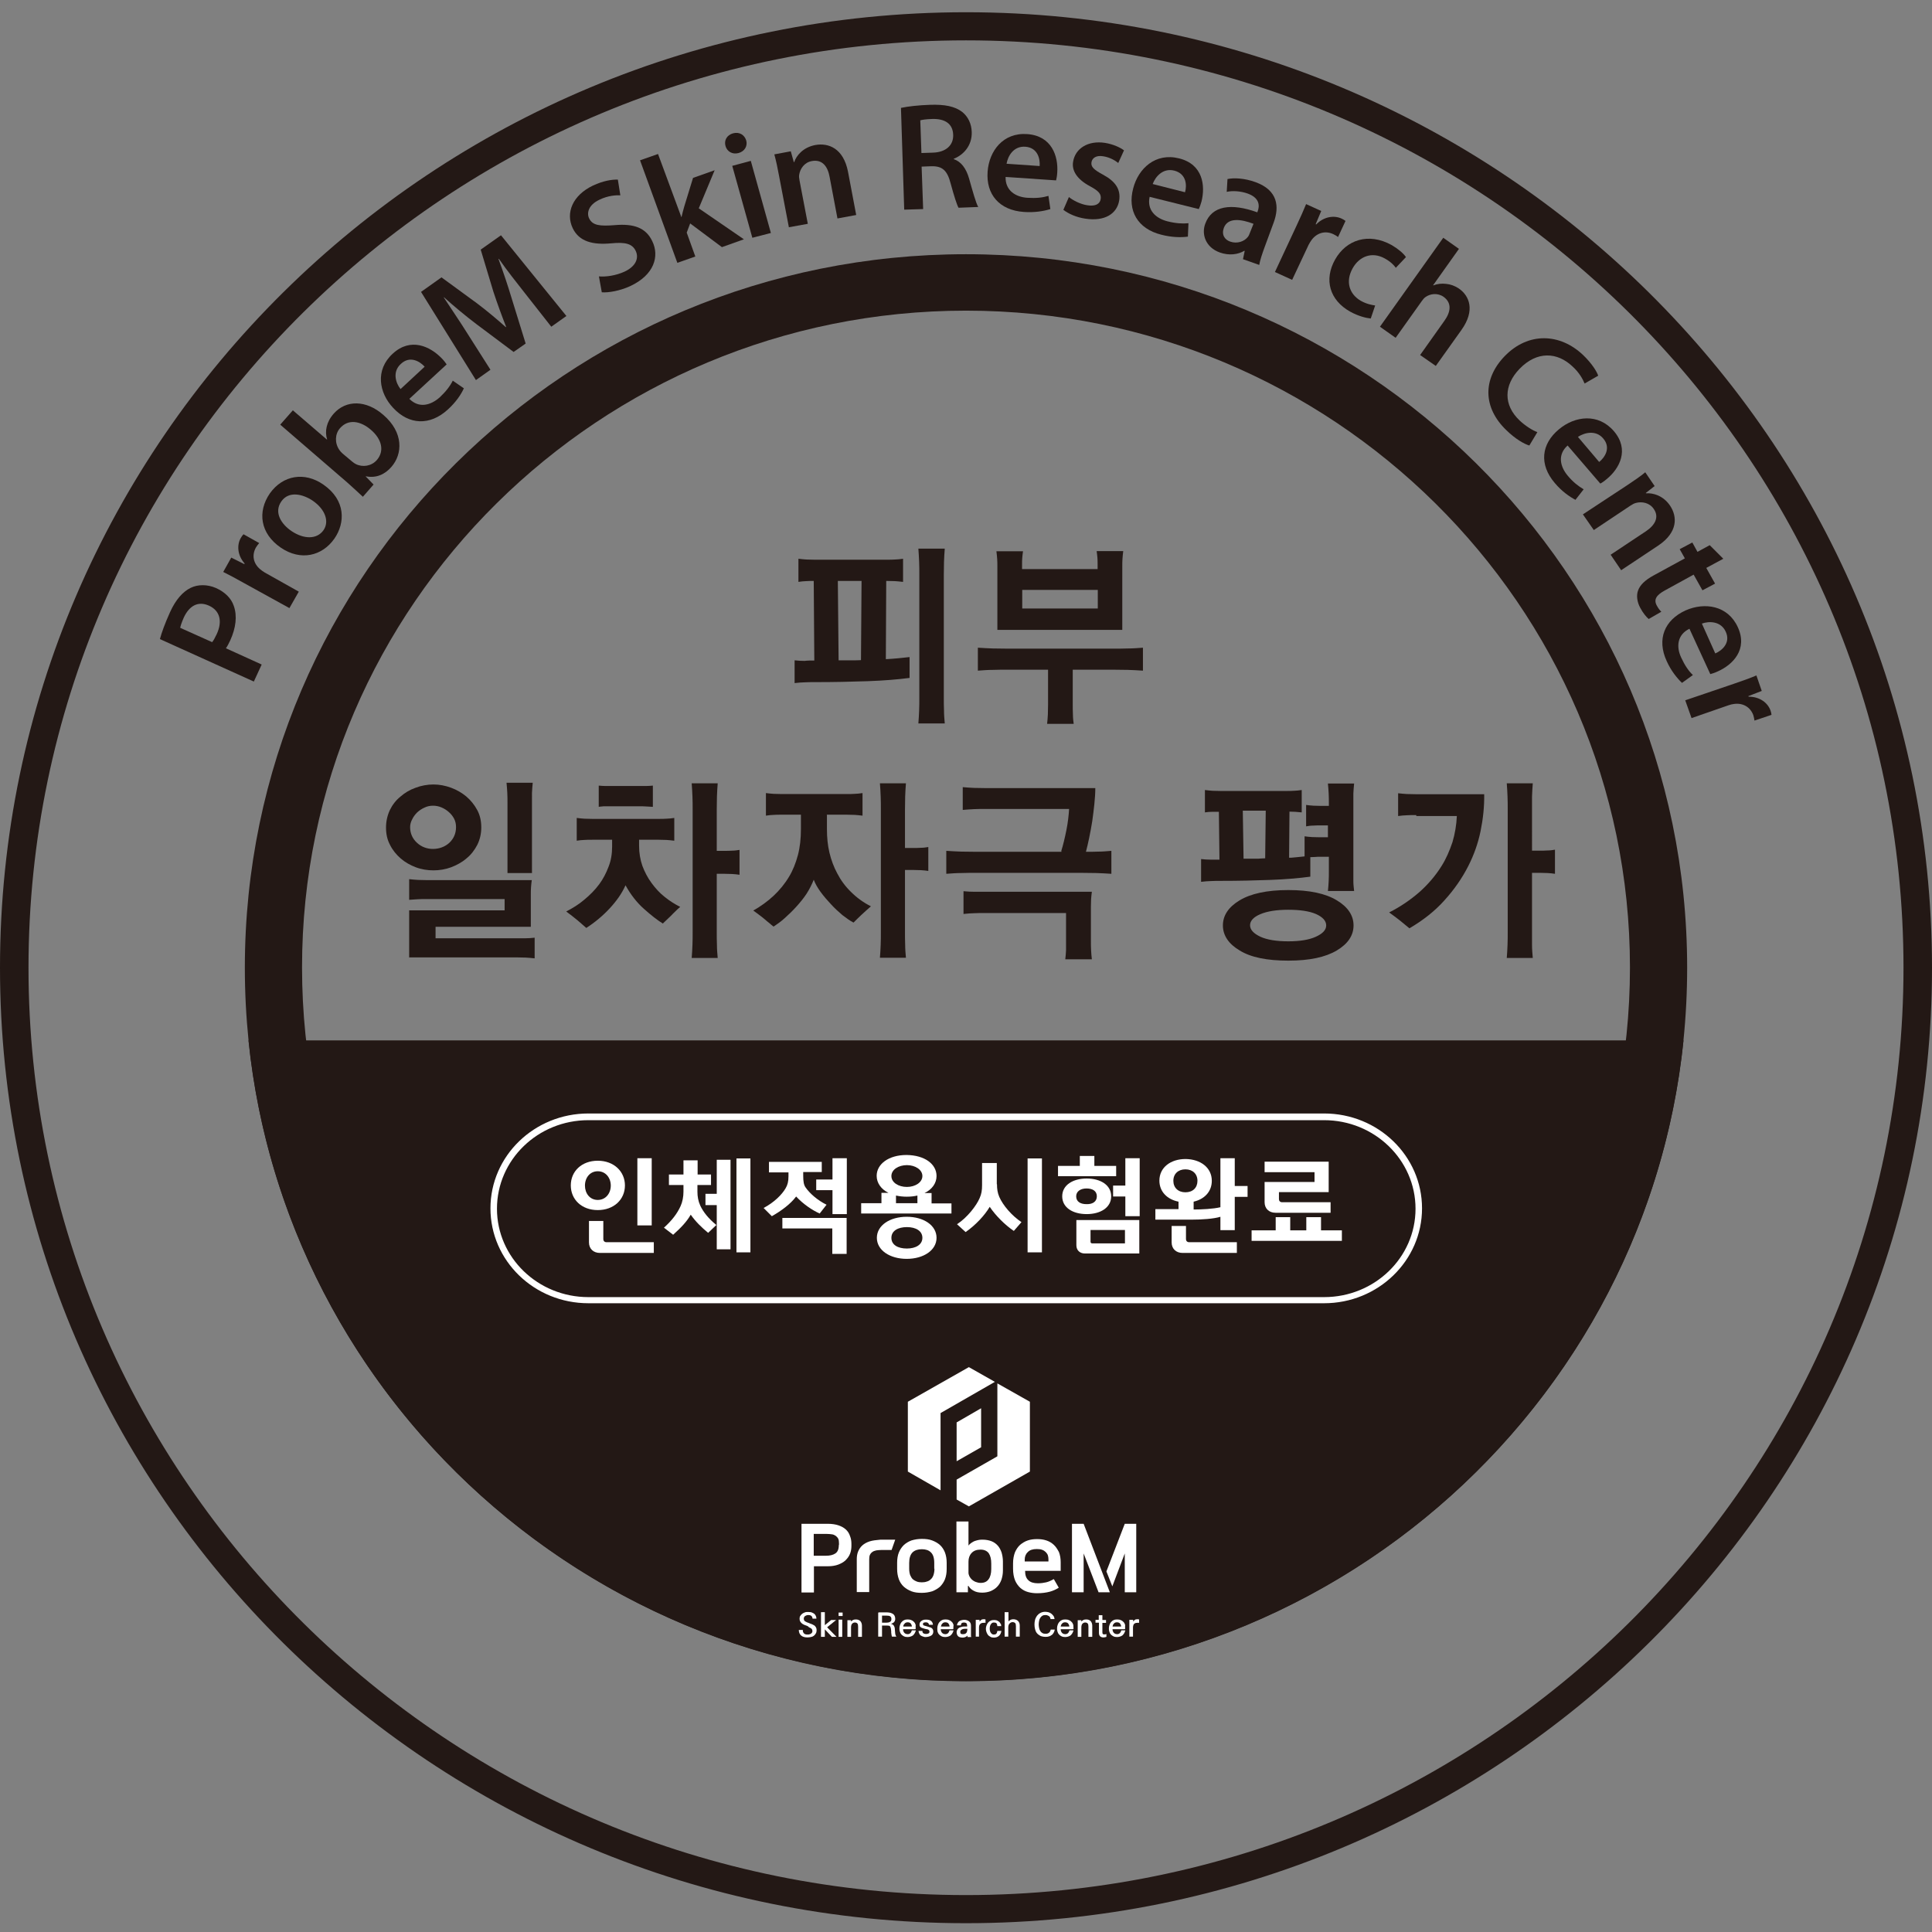 <?xml version="1.0" encoding="utf-8"?>
<!-- Generator: Adobe Illustrator 30.1.0, SVG Export Plug-In . SVG Version: 9.03 Build 0)  -->
<svg version="1.0" id="레이어_1" xmlns="http://www.w3.org/2000/svg" xmlns:xlink="http://www.w3.org/1999/xlink" x="0px"
	 y="0px" viewBox="0 0 101 101" style="enable-background:new 0 0 101 101;" xml:space="preserve">
<rect x="0" y="0" width="101" height="101" fill="#808080" stroke="none"/>
<style type="text/css">
	.st0{fill:#231815;}
	.st1{fill:#FFFFFF;}
</style>
<g>
	<path class="st0" d="M50.5,100.54C22.65,100.54,0,78.13,0,50.59C0,23.04,22.65,0.64,50.5,0.64S101,23.05,101,50.59
		S78.35,100.54,50.5,100.54 M50.5,2.11c-27.03,0-49.01,21.75-49.01,48.48S23.48,99.07,50.5,99.07c27.03,0,49.01-21.75,49.01-48.48
		C99.51,23.86,77.53,2.11,50.5,2.11"/>
	<path class="st0" d="M8.36,33.41C8.45,33.07,8.62,32.6,8.89,32c0.3-0.66,0.67-1.07,1.08-1.27c0.37-0.18,0.86-0.19,1.32,0.01
		c0.47,0.21,0.8,0.54,0.93,0.93c0.19,0.53,0.11,1.16-0.18,1.8c-0.08,0.17-0.15,0.31-0.23,0.42l1.87,0.85l-0.41,0.89L8.36,33.41z
		 M11.09,33.57c0.08-0.09,0.15-0.24,0.24-0.42c0.31-0.67,0.17-1.23-0.41-1.49c-0.56-0.25-1.02,0-1.31,0.62
		c-0.11,0.25-0.17,0.43-0.19,0.54L11.09,33.57z"/>
	<path class="st0" d="M12.79,30.5c-0.46-0.26-0.8-0.44-1.12-0.6l0.42-0.75l0.68,0.34l0.02-0.03c-0.39-0.44-0.41-0.98-0.2-1.34
		c0.05-0.08,0.08-0.13,0.14-0.19l0.82,0.46c-0.05,0.06-0.11,0.13-0.17,0.23c-0.23,0.41-0.13,0.84,0.21,1.13
		c0.07,0.06,0.15,0.12,0.25,0.18l1.78,1l-0.49,0.86L12.79,30.5z"/>
	<path class="st0" d="M16.9,25.33c1.19,0.82,1.15,2.01,0.58,2.83c-0.64,0.91-1.76,1.18-2.8,0.47c-1.07-0.73-1.24-1.87-0.57-2.84
		C14.79,24.84,15.92,24.65,16.9,25.33 M15.25,27.77c0.63,0.42,1.31,0.44,1.66-0.05c0.32-0.46,0.09-1.1-0.57-1.55
		c-0.51-0.34-1.24-0.52-1.63,0.04C14.3,26.79,14.71,27.41,15.25,27.77"/>
	<path class="st0" d="M14.65,22.2l0.66-0.75l1.78,1.53l0.01-0.01c-0.13-0.42-0.04-0.91,0.35-1.35c0.64-0.72,1.69-0.72,2.59,0.07
		c1.07,0.92,1.01,2.05,0.42,2.72c-0.33,0.38-0.78,0.6-1.33,0.49l-0.01,0.01l0.41,0.42l-0.56,0.64c-0.19-0.18-0.52-0.48-0.82-0.75
		L14.65,22.2z M18.41,24.13c0.06,0.05,0.13,0.1,0.19,0.13c0.36,0.18,0.82,0.11,1.1-0.21c0.4-0.46,0.28-1.08-0.32-1.59
		c-0.53-0.45-1.17-0.58-1.61-0.07c-0.26,0.3-0.28,0.77-0.03,1.13c0.04,0.06,0.1,0.13,0.17,0.19L18.41,24.13z"/>
	<path class="st0" d="M21.4,20.85c0.5,0.51,1.12,0.34,1.59-0.08c0.33-0.31,0.54-0.59,0.68-0.87l0.58,0.4
		c-0.15,0.33-0.42,0.73-0.84,1.11c-0.94,0.86-2.03,0.8-2.85-0.08c-0.75-0.79-0.96-1.99-0.03-2.84c0.94-0.87,1.96-0.38,2.56,0.24
		c0.13,0.13,0.21,0.25,0.26,0.32L21.4,20.85z M22.2,19.17c-0.24-0.27-0.77-0.6-1.25-0.14c-0.45,0.41-0.26,1-0.01,1.31L22.2,19.17z"
		/>
	<path class="st0" d="M27.46,15.35c-0.43-0.55-0.96-1.21-1.38-1.82l-0.02,0.01c0.24,0.65,0.48,1.36,0.69,2.06l0.73,2.36l-0.63,0.44
		l-1.95-1.46c-0.58-0.44-1.17-0.93-1.69-1.4l-0.01,0.01c0.39,0.6,0.88,1.31,1.27,1.94l1.17,1.84l-0.76,0.54l-2.87-4.61l1.07-0.76
		l1.86,1.36c0.53,0.4,1.04,0.83,1.5,1.24l0.02-0.01c-0.22-0.56-0.46-1.21-0.67-1.85l-0.66-2.19l1.06-0.75l3.42,4.22l-0.79,0.56
		L27.46,15.35z"/>
	<path class="st0" d="M31.31,14.45c0.37,0.03,0.88-0.04,1.34-0.25c0.58-0.27,0.77-0.7,0.58-1.09c-0.18-0.37-0.54-0.46-1.27-0.39
		c-0.95,0.09-1.68-0.08-2.02-0.79c-0.38-0.8-0.01-1.72,1.06-2.23c0.54-0.25,0.98-0.32,1.3-0.31l0.13,0.82
		c-0.22-0.01-0.64,0.01-1.09,0.23c-0.58,0.27-0.68,0.7-0.54,0.98c0.18,0.37,0.56,0.41,1.33,0.35c1.01-0.09,1.64,0.14,1.97,0.84
		c0.38,0.78,0.11,1.76-1.16,2.35c-0.52,0.24-1.13,0.35-1.48,0.32L31.31,14.45z"/>
	<path class="st0" d="M35.62,11.35l0.01-0.01c0.04-0.17,0.09-0.37,0.14-0.54l0.46-1.5l1.13-0.4l-0.83,1.99l2.36,1.62l-1.15,0.41
		l-1.66-1.24l-0.18,0.48l0.45,1.25l-0.94,0.33l-1.95-5.36l0.94-0.33L35.62,11.35z"/>
	<path class="st0" d="M39.01,7.34c0.08,0.28-0.07,0.57-0.4,0.66c-0.32,0.09-0.6-0.08-0.68-0.36C37.84,7.34,38,7.06,38.32,6.97
		C38.65,6.88,38.92,7.05,39.01,7.34 M39.33,12.43l-1.05-3.76l0.97-0.26l1.05,3.77L39.33,12.43z"/>
	<path class="st0" d="M40.73,9.21c-0.08-0.44-0.16-0.81-0.25-1.14l0.86-0.16l0.16,0.57l0.02-0.01c0.11-0.33,0.46-0.77,1.11-0.89
		c0.68-0.12,1.46,0.17,1.7,1.39l0.43,2.27l-0.98,0.18l-0.41-2.17c-0.1-0.56-0.39-0.93-0.93-0.83c-0.39,0.07-0.61,0.4-0.66,0.71
		c-0.02,0.09,0,0.21,0.02,0.32l0.43,2.25l-0.99,0.18L40.73,9.21z"/>
	<path class="st0" d="M47.1,5.64c0.37-0.08,0.93-0.14,1.5-0.16c0.79-0.03,1.32,0.08,1.7,0.37c0.3,0.24,0.49,0.61,0.5,1.06
		c0.02,0.7-0.43,1.19-0.94,1.39v0.02c0.39,0.13,0.65,0.49,0.8,1.01c0.19,0.67,0.36,1.29,0.48,1.49l-1.03,0.04
		c-0.09-0.16-0.23-0.6-0.41-1.26c-0.18-0.7-0.44-0.92-1.01-0.91l-0.51,0.02l0.08,2.22l-0.99,0.03L47.1,5.64z M48.17,8l0.6-0.02
		c0.68-0.02,1.08-0.39,1.06-0.93c-0.02-0.6-0.45-0.85-1.1-0.83c-0.31,0.01-0.52,0.04-0.62,0.07L48.17,8z"/>
	<path class="st0" d="M52.57,9.25c-0.02,0.71,0.52,1.05,1.14,1.09c0.46,0.03,0.8-0.01,1.1-0.1l0.1,0.69
		c-0.35,0.11-0.83,0.19-1.39,0.15c-1.28-0.09-1.98-0.92-1.89-2.11c0.08-1.08,0.81-2.05,2.07-1.96c1.28,0.09,1.63,1.15,1.57,2.01
		c-0.01,0.18-0.04,0.32-0.06,0.41L52.57,9.25z M54.35,8.68c0.03-0.36-0.09-0.96-0.75-1.01c-0.62-0.04-0.91,0.49-0.98,0.89
		L54.35,8.68z"/>
	<path class="st0" d="M55.88,10.3c0.2,0.17,0.61,0.38,0.96,0.43c0.43,0.07,0.66-0.07,0.7-0.32c0.04-0.26-0.09-0.42-0.55-0.67
		c-0.72-0.38-0.97-0.85-0.89-1.29c0.11-0.68,0.77-1.12,1.67-0.98c0.43,0.07,0.79,0.24,0.99,0.39l-0.3,0.66
		c-0.15-0.12-0.44-0.3-0.79-0.35c-0.35-0.06-0.57,0.08-0.61,0.31c-0.04,0.24,0.12,0.39,0.6,0.65c0.67,0.36,0.93,0.78,0.85,1.34
		c-0.11,0.7-0.75,1.12-1.78,0.96c-0.47-0.07-0.88-0.26-1.14-0.46L55.88,10.3z"/>
	<path class="st0" d="M60.1,10.29c-0.15,0.69,0.31,1.12,0.93,1.28c0.44,0.11,0.79,0.13,1.1,0.1l-0.03,0.7
		c-0.36,0.05-0.85,0.04-1.39-0.1c-1.24-0.31-1.78-1.26-1.47-2.42c0.27-1.05,1.17-1.88,2.4-1.57c1.25,0.31,1.38,1.43,1.17,2.26
		c-0.05,0.18-0.1,0.31-0.14,0.39L60.1,10.29z M61.95,10.05c0.1-0.34,0.09-0.96-0.56-1.13c-0.6-0.15-0.99,0.32-1.13,0.7L61.95,10.05z
		"/>
	<path class="st0" d="M66.1,12.95c-0.12,0.33-0.23,0.66-0.27,0.9l-0.85-0.3l0.09-0.43l-0.02-0.01c-0.33,0.2-0.8,0.26-1.28,0.09
		c-0.75-0.27-0.97-0.96-0.76-1.51c0.34-0.93,1.34-1.09,2.72-0.59l0.02-0.06c0.09-0.24,0.14-0.68-0.52-0.92
		c-0.36-0.13-0.79-0.16-1.1-0.09l0.04-0.67c0.33-0.07,0.88-0.05,1.46,0.16c1.19,0.43,1.25,1.3,0.96,2.1L66.1,12.95z M65.53,11.7
		c-0.66-0.25-1.34-0.34-1.55,0.21c-0.13,0.36,0.04,0.62,0.33,0.72c0.37,0.13,0.74-0.01,0.92-0.24c0.05-0.06,0.08-0.13,0.1-0.19
		L65.53,11.7z"/>
	<path class="st0" d="M67.77,11.82c0.22-0.47,0.38-0.83,0.51-1.15l0.79,0.36l-0.29,0.69l0.03,0.01c0.41-0.42,0.95-0.48,1.33-0.3
		c0.09,0.04,0.13,0.07,0.2,0.12l-0.39,0.84c-0.07-0.05-0.14-0.1-0.25-0.15c-0.43-0.2-0.86-0.06-1.13,0.3
		c-0.05,0.07-0.11,0.16-0.16,0.26l-0.86,1.83l-0.9-0.41L67.77,11.82z"/>
	<path class="st0" d="M71.66,16.65c-0.23-0.02-0.65-0.12-1.08-0.36c-1.07-0.6-1.38-1.67-0.78-2.73c0.58-1.02,1.74-1.42,2.95-0.75
		c0.31,0.18,0.61,0.42,0.75,0.63L72.97,14c-0.1-0.14-0.27-0.32-0.58-0.49c-0.67-0.37-1.33-0.11-1.68,0.52
		c-0.39,0.7-0.16,1.35,0.42,1.69c0.3,0.17,0.56,0.22,0.76,0.25L71.66,16.65z"/>
	<path class="st0" d="M75.45,12.43l0.82,0.58l-1.35,1.9l0.01,0.01c0.2-0.08,0.43-0.11,0.67-0.08c0.22,0.02,0.45,0.1,0.66,0.24
		c0.56,0.38,0.87,1.15,0.14,2.17l-1.34,1.88l-0.82-0.57l1.27-1.79c0.33-0.46,0.4-0.93-0.04-1.25c-0.31-0.22-0.7-0.17-0.95,0.01
		c-0.07,0.05-0.14,0.13-0.2,0.22l-1.36,1.91l-0.82-0.58L75.45,12.43z"/>
	<path class="st0" d="M79.95,23.29c-0.25-0.07-0.72-0.33-1.19-0.79c-1.25-1.19-1.25-2.69-0.1-3.88c1.24-1.28,2.9-1.2,4.1-0.06
		c0.47,0.45,0.72,0.87,0.79,1.08l-0.71,0.41c-0.11-0.26-0.29-0.58-0.63-0.89c-0.8-0.76-1.86-0.82-2.77,0.12
		c-0.83,0.86-0.86,1.89,0.01,2.71c0.29,0.27,0.66,0.51,0.92,0.6L79.95,23.29z"/>
	<path class="st0" d="M81.95,23.29c-0.53,0.47-0.4,1.09,0,1.57c0.29,0.35,0.57,0.56,0.84,0.72l-0.43,0.55
		c-0.32-0.17-0.72-0.45-1.08-0.88c-0.83-0.97-0.71-2.04,0.22-2.81c0.84-0.7,2.05-0.85,2.87,0.1c0.83,0.97,0.29,1.96-0.37,2.5
		c-0.14,0.12-0.26,0.2-0.34,0.24L81.95,23.29z M83.6,24.15c0.28-0.22,0.64-0.73,0.21-1.23c-0.39-0.46-0.99-0.3-1.32-0.08L83.6,24.15
		z"/>
	<path class="st0" d="M85.06,25.37c0.37-0.25,0.69-0.46,0.95-0.68l0.49,0.72l-0.46,0.36l0.01,0.02c0.35-0.03,0.9,0.11,1.26,0.65
		c0.38,0.57,0.41,1.39-0.62,2.08l-1.94,1.29L84.2,29l1.85-1.23c0.46-0.31,0.71-0.73,0.4-1.17c-0.22-0.32-0.61-0.39-0.92-0.31
		c-0.09,0.02-0.2,0.08-0.29,0.14l-1.92,1.28l-0.57-0.82L85.06,25.37z"/>
	<path class="st0" d="M90.09,29.21l-0.89,0.48l0.46,0.82l-0.66,0.35l-0.46-0.82l-1.53,0.84c-0.41,0.23-0.58,0.46-0.39,0.79
		c0.09,0.16,0.15,0.23,0.23,0.31l-0.66,0.38c-0.12-0.1-0.29-0.3-0.44-0.58c-0.17-0.31-0.21-0.65-0.12-0.9
		c0.1-0.29,0.36-0.55,0.82-0.8l1.63-0.89l-0.27-0.48l0.66-0.35l0.27,0.49l0.64-0.35L90.09,29.21z"/>
	<path class="st0" d="M88.32,32.87c-0.64,0.31-0.7,0.94-0.43,1.51c0.19,0.41,0.38,0.69,0.61,0.91l-0.57,0.41
		c-0.26-0.25-0.57-0.63-0.8-1.14c-0.53-1.15-0.11-2.15,0.99-2.65c1-0.44,2.21-0.26,2.73,0.88c0.53,1.16-0.26,1.96-1.05,2.31
		c-0.17,0.08-0.31,0.12-0.39,0.14L88.32,32.87z M89.67,34.16c0.33-0.14,0.82-0.54,0.55-1.13c-0.25-0.56-0.87-0.57-1.25-0.43
		L89.67,34.16z"/>
	<path class="st0" d="M90.63,35.75c0.5-0.17,0.86-0.3,1.19-0.44l0.28,0.81l-0.7,0.27l0.01,0.03c0.6,0,1.01,0.33,1.15,0.73
		c0.03,0.09,0.04,0.14,0.05,0.22l-0.89,0.3c-0.01-0.08-0.03-0.17-0.06-0.28c-0.16-0.44-0.56-0.65-1-0.59
		c-0.09,0.01-0.19,0.03-0.3,0.07l-1.93,0.67l-0.33-0.93L90.63,35.75z"/>
	<path class="st0" d="M50.5,16.24c19.14,0,34.71,15.4,34.71,34.34S69.64,84.92,50.5,84.92s-34.71-15.4-34.71-34.34
		C15.78,31.65,31.36,16.24,50.5,16.24 M50.5,13.29c-20.83,0-37.7,16.7-37.7,37.3c0,20.59,16.88,37.3,37.7,37.3s37.7-16.7,37.7-37.3
		S71.33,13.29,50.5,13.29"/>
	<path class="st0" d="M50.5,87.88c19.52,0,35.58-14.69,37.51-33.49H12.99C14.92,73.2,30.98,87.88,50.5,87.88"/>
	<g>
		<path class="st0" d="M42.57,34.53l-0.03-4.16c-0.14,0-0.28,0-0.4,0.01c-0.12,0-0.26,0.02-0.4,0.04v-1.21
			c0.15,0.02,0.29,0.03,0.41,0.04c0.12,0,0.26,0.01,0.41,0.01h3.82c0.15,0,0.29,0,0.41-0.01c0.12,0,0.26-0.02,0.42-0.04v1.21
			c-0.16-0.02-0.3-0.03-0.42-0.04c-0.12,0-0.26-0.01-0.41-0.01h-0.05l-0.02,4.09c0.23-0.01,0.44-0.03,0.67-0.05
			c0.21-0.02,0.4-0.04,0.57-0.06v1.09c-0.62,0.08-1.34,0.14-2.18,0.17c-0.85,0.03-1.77,0.05-2.77,0.05c-0.18,0-0.36,0-0.53,0.01
			c-0.16,0-0.33,0.02-0.53,0.04v-1.19c0.18,0.02,0.35,0.03,0.52,0.03C42.21,34.53,42.38,34.53,42.57,34.53z M43.84,34.52h0.42
			c0.09,0,0.2,0,0.33,0s0.27,0,0.42-0.01l0.03-4.14h-1.24L43.84,34.52z M49.34,36.45c0,0.23,0,0.46,0.01,0.69
			c0,0.23,0.02,0.45,0.04,0.68h-1.38c0.02-0.22,0.03-0.45,0.04-0.68c0.01-0.23,0.01-0.45,0.01-0.69v-6.4c0-0.22,0-0.45-0.01-0.68
			c-0.01-0.23-0.02-0.45-0.04-0.69h1.38c-0.02,0.23-0.03,0.46-0.04,0.69c0,0.23-0.01,0.45-0.01,0.68V36.45z"/>
		<path class="st0" d="M56.08,35.01v1.83c0,0.15,0,0.31,0.01,0.51c0,0.18,0.02,0.34,0.04,0.49h-1.39c0.02-0.16,0.03-0.32,0.04-0.49
			c0-0.17,0.01-0.33,0.01-0.51v-1.83H52.7c-0.27,0-0.54,0-0.79,0.01c-0.26,0-0.53,0.02-0.79,0.04v-1.2
			c0.27,0.02,0.54,0.03,0.79,0.04c0.26,0,0.53,0.01,0.79,0.01h5.47c0.27,0,0.54,0,0.79-0.01c0.26,0,0.53-0.02,0.79-0.04v1.2
			c-0.27-0.02-0.54-0.03-0.79-0.04c-0.26,0-0.53-0.01-0.79-0.01H56.08z M58.67,32.93h-6.53v-3.33c0-0.13,0-0.25-0.01-0.38
			c-0.01-0.12-0.02-0.26-0.04-0.4h1.39c-0.02,0.13-0.03,0.25-0.04,0.35c-0.01,0.11-0.01,0.23-0.01,0.35v0.23h3.95v-0.23
			c0-0.13,0-0.25-0.01-0.36c-0.01-0.1-0.02-0.22-0.04-0.35h1.39c-0.02,0.14-0.03,0.28-0.04,0.4c-0.01,0.12-0.01,0.25-0.01,0.38
			C58.67,29.58,58.67,32.93,58.67,32.93z M57.39,31.81v-0.97h-3.95v0.97H57.39z"/>
	</g>
	<g>
		<path class="st0" d="M20.18,43.26c0-0.32,0.07-0.63,0.2-0.91c0.13-0.27,0.32-0.52,0.56-0.71c0.23-0.2,0.48-0.35,0.79-0.46
			c0.29-0.11,0.61-0.17,0.93-0.17c0.31,0,0.62,0.06,0.92,0.17c0.3,0.11,0.57,0.27,0.8,0.46c0.23,0.2,0.42,0.43,0.57,0.71
			s0.21,0.58,0.21,0.91c0,0.32-0.07,0.63-0.21,0.91c-0.14,0.27-0.33,0.52-0.57,0.71c-0.23,0.2-0.51,0.35-0.8,0.46
			c-0.3,0.11-0.61,0.16-0.92,0.16s-0.63-0.05-0.92-0.16c-0.29-0.11-0.56-0.26-0.79-0.46c-0.23-0.2-0.42-0.43-0.56-0.71
			C20.24,43.89,20.18,43.59,20.18,43.26z M21.39,50.06v-2.47h4.99V47h-4.09c-0.14,0-0.29,0-0.45,0.01c-0.15,0.01-0.3,0.02-0.45,0.03
			v-1.08c0.16,0.02,0.32,0.03,0.46,0.04c0.14,0,0.29,0.01,0.43,0.01h5.52c-0.02,0.13-0.03,0.26-0.04,0.38
			c-0.01,0.13-0.01,0.25-0.01,0.37v1.69h-4.98v0.6h4.24c0.16,0,0.32,0,0.47,0c0.15,0,0.3-0.01,0.47-0.03v1.08
			c-0.17-0.02-0.33-0.03-0.47-0.04c-0.14,0-0.3-0.01-0.46-0.01h-5.64V50.06z M21.44,43.24c0,0.32,0.12,0.6,0.36,0.82
			c0.24,0.22,0.53,0.32,0.83,0.32c0.33,0,0.63-0.11,0.86-0.32c0.23-0.22,0.35-0.49,0.35-0.82c0-0.16-0.03-0.3-0.1-0.44
			c-0.07-0.13-0.16-0.25-0.28-0.35c-0.11-0.1-0.24-0.18-0.38-0.24s-0.29-0.09-0.44-0.09c-0.16,0-0.31,0.03-0.45,0.1
			c-0.14,0.06-0.27,0.15-0.38,0.25c-0.11,0.11-0.2,0.23-0.26,0.36C21.48,42.95,21.44,43.1,21.44,43.24z M27.81,41.97v3.67h-1.28
			v-3.67c0-0.17,0-0.34-0.01-0.52c-0.01-0.17-0.02-0.34-0.04-0.53h1.37c-0.02,0.18-0.03,0.35-0.04,0.53
			C27.81,41.63,27.81,41.8,27.81,41.97z"/>
		<path class="st0" d="M33.41,43.87v0.36c0,0.36,0.06,0.71,0.17,1.03c0.12,0.32,0.28,0.63,0.48,0.9s0.42,0.52,0.69,0.73
			c0.26,0.21,0.53,0.38,0.81,0.52c-0.1,0.08-0.18,0.16-0.26,0.24c-0.08,0.08-0.16,0.15-0.23,0.23c-0.08,0.07-0.15,0.15-0.22,0.21
			c-0.07,0.07-0.14,0.13-0.2,0.19c-0.29-0.18-0.62-0.44-0.99-0.77c-0.37-0.33-0.69-0.74-0.96-1.23c-0.18,0.41-0.46,0.81-0.82,1.2
			c-0.36,0.39-0.78,0.74-1.23,1.03c-0.12-0.11-0.28-0.24-0.46-0.4C30,47.95,29.8,47.8,29.6,47.65c0.33-0.17,0.66-0.37,0.95-0.62
			c0.29-0.24,0.56-0.51,0.78-0.81c0.2-0.27,0.36-0.58,0.48-0.9C31.94,45,32,44.64,32,44.26v-0.36h-1.04c-0.15,0-0.29,0-0.41,0.01
			c-0.12,0-0.26,0.02-0.4,0.04v-1.19c0.14,0.02,0.28,0.03,0.4,0.04c0.12,0,0.26,0.01,0.41,0.01h3.48c0.14,0,0.28,0,0.4-0.01
			c0.12,0,0.26-0.02,0.41-0.04v1.19c-0.15-0.02-0.29-0.03-0.41-0.04c-0.12,0-0.26-0.01-0.4-0.01h-1.03V43.87z M33.43,42.15h-1.46
			c-0.06,0-0.12,0-0.17,0s-0.11,0-0.17,0c-0.05,0-0.11,0-0.16,0.01c-0.05,0-0.11,0.01-0.17,0.02v-1.11
			c0.12,0.01,0.24,0.02,0.34,0.02c0.11,0,0.22,0,0.34,0h1.46c0.12,0,0.23,0,0.34,0c0.11,0,0.23-0.01,0.35-0.02v1.11
			c-0.12-0.01-0.24-0.01-0.35-0.02C33.65,42.15,33.54,42.15,33.43,42.15z M37.47,44.48h0.41c0.12,0,0.25,0,0.39-0.01
			c0.14,0,0.27-0.02,0.39-0.04v1.3c-0.12-0.02-0.25-0.03-0.39-0.04c-0.14,0-0.27-0.01-0.38-0.01h-0.42v3.03c0,0.23,0,0.46,0.01,0.69
			c0,0.23,0.02,0.45,0.04,0.68h-1.36c0.02-0.22,0.03-0.45,0.04-0.68c0.01-0.23,0.01-0.45,0.01-0.69v-6.39c0-0.22,0-0.45-0.01-0.68
			c-0.01-0.23-0.02-0.45-0.04-0.69h1.36c-0.02,0.23-0.03,0.46-0.04,0.69c0,0.23-0.01,0.45-0.01,0.68V44.48z"/>
		<path class="st0" d="M43.23,42.6v0.75c0,0.43,0.04,0.84,0.13,1.22c0.09,0.38,0.23,0.76,0.41,1.09c0.18,0.35,0.42,0.68,0.72,0.97
			c0.29,0.29,0.64,0.55,1.04,0.75c-0.16,0.14-0.33,0.29-0.49,0.44c-0.16,0.15-0.3,0.29-0.42,0.41c-0.18-0.09-0.37-0.23-0.58-0.39
			c-0.2-0.17-0.4-0.35-0.6-0.57c-0.19-0.2-0.37-0.41-0.54-0.64c-0.16-0.22-0.28-0.43-0.36-0.64c-0.1,0.25-0.22,0.49-0.38,0.74
			c-0.16,0.24-0.34,0.46-0.54,0.68c-0.19,0.21-0.39,0.4-0.6,0.59s-0.4,0.32-0.58,0.44c-0.08-0.06-0.15-0.12-0.23-0.19
			c-0.08-0.06-0.16-0.13-0.24-0.2c-0.09-0.07-0.18-0.15-0.28-0.22c-0.1-0.07-0.2-0.15-0.31-0.23c0.39-0.22,0.75-0.48,1.06-0.77
			c0.31-0.29,0.59-0.63,0.81-1c0.2-0.33,0.35-0.71,0.46-1.12c0.11-0.41,0.16-0.87,0.16-1.37v-0.75h-1.02c-0.15,0-0.29,0-0.41,0.01
			c-0.12,0-0.26,0.02-0.4,0.04v-1.18c0.14,0.02,0.28,0.03,0.4,0.04c0.12,0,0.26,0.01,0.41,0.01h3.43c0.14,0,0.28,0,0.4-0.01
			c0.12,0,0.26-0.02,0.41-0.04v1.18c-0.15-0.02-0.29-0.03-0.41-0.04c-0.12,0-0.26-0.01-0.4-0.01h-1.06V42.6z M47.3,44.33h0.45
			c0.12,0,0.25,0,0.39-0.01c0.14,0,0.27-0.02,0.39-0.04v1.25c-0.12-0.02-0.25-0.03-0.39-0.04c-0.14,0-0.27-0.01-0.38-0.01h-0.45
			v3.22c0,0.23,0,0.46,0.01,0.69c0,0.23,0.02,0.45,0.04,0.68H46c0.02-0.22,0.03-0.45,0.04-0.68c0.01-0.23,0.01-0.45,0.01-0.69v-6.38
			c0-0.22,0-0.45-0.01-0.68c-0.01-0.23-0.02-0.45-0.04-0.69h1.36c-0.02,0.23-0.03,0.46-0.04,0.69c0,0.23-0.01,0.45-0.01,0.68v2.01
			H47.3z"/>
		<path class="st0" d="M55.48,44.49c0.1-0.32,0.19-0.7,0.27-1.1c0.08-0.4,0.12-0.77,0.14-1.1h-4.37c-0.22,0-0.41,0-0.6,0.01
			s-0.37,0.02-0.59,0.04v-1.19c0.21,0.02,0.4,0.03,0.59,0.04c0.17,0,0.37,0.01,0.6,0.01h5.74c0,0.26-0.02,0.54-0.05,0.84
			c-0.03,0.29-0.07,0.6-0.11,0.89c-0.05,0.3-0.1,0.59-0.16,0.87c-0.06,0.27-0.11,0.52-0.17,0.73c0.22,0,0.43,0,0.66-0.01
			c0.21,0,0.43-0.02,0.67-0.04v1.2c-0.27-0.02-0.54-0.03-0.79-0.04c-0.26,0-0.53-0.01-0.79-0.01h-5.47c-0.27,0-0.54,0-0.79,0.01
			c-0.26,0-0.53,0.02-0.79,0.04v-1.2c0.27,0.02,0.54,0.03,0.79,0.04c0.26,0,0.53,0.01,0.79,0.01h4.44V44.49z M57.03,49.2
			c0,0.16,0,0.31,0.01,0.48c0.01,0.16,0.02,0.32,0.04,0.47h-1.39c0.02-0.14,0.03-0.3,0.04-0.47c0-0.17,0-0.33,0-0.48v-1.47h-4.22
			c-0.2,0-0.39,0-0.57,0.01c-0.17,0-0.36,0.02-0.57,0.04v-1.19c0.2,0.02,0.39,0.03,0.57,0.03s0.36,0,0.57,0h5.57
			c-0.02,0.14-0.03,0.27-0.04,0.39c0,0.13-0.01,0.25-0.01,0.38v1.81H57.03z"/>
		<path class="st0" d="M69.46,43.15h-0.43c-0.12,0-0.25,0-0.38,0.01c-0.13,0-0.26,0.02-0.37,0.04v-1.12
			c0.12,0.02,0.25,0.03,0.39,0.04c0.14,0,0.27,0.01,0.39,0.01h0.41v-0.12c0-0.17,0-0.34-0.01-0.52c-0.01-0.17-0.02-0.34-0.04-0.53
			h1.37c-0.02,0.18-0.03,0.35-0.04,0.53c0,0.17,0,0.34,0,0.52v3.52c0,0.18,0,0.35,0,0.53c0,0.17,0.02,0.34,0.04,0.52h-1.37
			c0.02-0.17,0.03-0.34,0.04-0.52c0.01-0.17,0.01-0.34,0.01-0.53v-0.74H69c-0.08,0-0.16,0-0.25,0.01c-0.08,0-0.16,0.01-0.25,0.01
			v1.02c-0.6,0.08-1.29,0.14-2.09,0.17c-0.8,0.03-1.66,0.05-2.59,0.05c-0.18,0-0.35,0-0.52,0.01c-0.15,0-0.32,0.02-0.51,0.04v-1.19
			c0.17,0.02,0.33,0.03,0.48,0.03c0.15,0,0.31,0,0.48,0l-0.03-2.5c-0.13,0-0.25,0-0.36,0c-0.11,0-0.24,0.01-0.37,0.03V41.3
			c0.14,0.02,0.28,0.03,0.4,0.04c0.12,0,0.26,0.01,0.41,0.01h3.44c0.14,0,0.28,0,0.4-0.01c0.12,0,0.26-0.02,0.41-0.04v1.17
			c-0.12-0.01-0.23-0.02-0.33-0.03c-0.1,0-0.2-0.01-0.31-0.01l-0.02,2.41c0.07,0,0.14,0,0.21-0.01s0.14-0.01,0.21-0.02
			c0.07-0.01,0.13-0.01,0.2-0.02s0.13-0.01,0.19-0.02v-1.05c0.12,0.02,0.25,0.03,0.39,0.04c0.14,0,0.27,0.01,0.39,0.01h0.44v-0.63
			H69.46z M63.93,48.38c0-0.52,0.29-0.96,0.87-1.31c0.58-0.35,1.42-0.54,2.55-0.54c1.11,0,1.95,0.18,2.54,0.54
			c0.58,0.35,0.87,0.79,0.87,1.31s-0.29,0.96-0.88,1.31c-0.59,0.35-1.42,0.53-2.53,0.53c-1.11,0-1.96-0.17-2.54-0.53
			C64.23,49.35,63.93,48.9,63.93,48.38z M65.01,44.89h0.35c0.05,0,0.1,0,0.16,0c0.06,0,0.12,0,0.18,0c0.07,0,0.14,0,0.21-0.01
			c0.07,0,0.15-0.01,0.23-0.01l0.03-2.49h-1.2L65.01,44.89z M65.35,48.37c0,0.23,0.18,0.43,0.54,0.6c0.35,0.16,0.84,0.24,1.46,0.24
			c0.61,0,1.09-0.08,1.44-0.24c0.35-0.16,0.54-0.35,0.54-0.59c0-0.24-0.18-0.44-0.54-0.6c-0.35-0.15-0.84-0.22-1.44-0.22
			c-0.62,0-1.11,0.08-1.46,0.23C65.53,47.94,65.35,48.14,65.35,48.37z"/>
		<path class="st0" d="M74.02,42.61c-0.17,0-0.33,0-0.47,0.01c-0.14,0-0.29,0.02-0.46,0.04v-1.19c0.16,0.02,0.32,0.03,0.46,0.04
			c0.14,0,0.29,0.01,0.47,0.01h3.57c0.01,0.66-0.06,1.29-0.19,1.93c-0.13,0.63-0.34,1.23-0.64,1.82c-0.33,0.65-0.75,1.25-1.26,1.81
			c-0.5,0.56-1.12,1.04-1.82,1.45c-0.06-0.05-0.14-0.12-0.23-0.19c-0.09-0.07-0.18-0.15-0.28-0.23c-0.1-0.07-0.19-0.15-0.29-0.22
			c-0.1-0.07-0.19-0.14-0.26-0.19c0.6-0.3,1.13-0.67,1.59-1.07c0.45-0.4,0.84-0.86,1.14-1.34c0.25-0.39,0.43-0.82,0.58-1.26
			c0.13-0.44,0.21-0.9,0.23-1.37h-2.12V42.61z M80.09,44.47h0.42c0.12,0,0.25,0,0.39-0.01c0.14,0,0.27-0.02,0.39-0.04v1.26
			c-0.12-0.02-0.25-0.03-0.39-0.04c-0.14,0-0.27-0.01-0.38-0.01h-0.43v3.08c0,0.23,0,0.46,0,0.69c0,0.23,0.02,0.45,0.04,0.68h-1.36
			c0.02-0.22,0.03-0.45,0.04-0.68c0.01-0.23,0.01-0.45,0.01-0.69v-6.39c0-0.22,0-0.45-0.01-0.68c-0.01-0.23-0.02-0.45-0.04-0.69
			h1.36c-0.02,0.23-0.03,0.46-0.04,0.69c0,0.23,0,0.45,0,0.68V44.47z"/>
	</g>
	<polygon class="st1" points="51.29,73.62 50.01,74.36 50.01,76.39 51.29,75.66 	"/>
	<polygon class="st1" points="49.19,73.86 52.01,72.24 50.65,71.47 47.46,73.28 47.46,76.93 49.17,77.91 49.17,73.87 	"/>
	<polygon class="st1" points="52.14,72.32 52.14,76.13 52.11,76.15 50.01,77.35 50.01,78.39 50.65,78.75 53.84,76.93 53.84,73.28 	
		"/>
	<path class="st1" d="M44.21,79.95c-0.1-0.09-0.23-0.16-0.38-0.21c-0.15-0.05-0.34-0.08-0.56-0.08H41.9v3.59h0.65v-1.37h0.73
		c0.21,0,0.39-0.03,0.55-0.09c0.15-0.06,0.28-0.13,0.38-0.23c0.1-0.1,0.18-0.21,0.23-0.34s0.07-0.27,0.07-0.41v-0.1
		c0-0.14-0.02-0.28-0.07-0.4C44.39,80.15,44.31,80.04,44.21,79.95 M43.85,80.78c0,0.21-0.06,0.35-0.18,0.43s-0.28,0.12-0.49,0.12
		h-0.64v-1.14h0.7c0.09,0,0.17,0.01,0.25,0.02c0.08,0.01,0.14,0.04,0.2,0.08c0.05,0.04,0.1,0.09,0.13,0.15
		c0.03,0.06,0.04,0.14,0.04,0.24v0.09H43.85z"/>
	<path class="st1" d="M49.14,80.77c-0.11-0.1-0.25-0.18-0.41-0.24c-0.16-0.06-0.33-0.08-0.54-0.08c-0.2,0-0.37,0.03-0.54,0.08
		c-0.16,0.06-0.29,0.14-0.4,0.24c-0.11,0.11-0.2,0.24-0.26,0.39c-0.06,0.15-0.09,0.33-0.09,0.54v0.32c0,0.2,0.03,0.37,0.09,0.54
		c0.06,0.16,0.15,0.29,0.26,0.39c0.11,0.1,0.25,0.18,0.4,0.24c0.16,0.06,0.33,0.08,0.54,0.08c0.19,0,0.37-0.03,0.54-0.08
		c0.16-0.06,0.29-0.14,0.41-0.24c0.11-0.11,0.2-0.24,0.26-0.39c0.06-0.16,0.09-0.33,0.09-0.54V81.7c0-0.2-0.03-0.38-0.09-0.54
		C49.34,81.01,49.26,80.88,49.14,80.77 M48.85,82.01c0,0.13-0.02,0.24-0.05,0.33c-0.03,0.09-0.08,0.17-0.14,0.22
		c-0.06,0.06-0.13,0.1-0.21,0.12c-0.08,0.03-0.17,0.04-0.26,0.04s-0.18-0.01-0.26-0.04c-0.08-0.03-0.15-0.07-0.21-0.12
		c-0.06-0.06-0.1-0.13-0.14-0.22c-0.03-0.09-0.05-0.2-0.05-0.33v-0.3c0-0.26,0.06-0.44,0.18-0.56c0.12-0.11,0.28-0.16,0.48-0.16
		s0.36,0.05,0.47,0.16c0.12,0.11,0.18,0.29,0.18,0.56v0.3H48.85z"/>
	<path class="st1" d="M55.08,80.75c-0.11-0.1-0.23-0.17-0.38-0.22c-0.15-0.05-0.31-0.07-0.48-0.07c-0.18,0-0.34,0.02-0.49,0.07
		c-0.15,0.05-0.28,0.13-0.4,0.23c-0.11,0.1-0.2,0.23-0.27,0.39c-0.06,0.16-0.1,0.35-0.1,0.58v0.28c0,0.24,0.04,0.45,0.11,0.62
		c0.07,0.16,0.17,0.29,0.28,0.39c0.12,0.1,0.25,0.17,0.4,0.21c0.15,0.04,0.3,0.06,0.46,0.06c0.26,0,0.48-0.03,0.67-0.08
		c0.18-0.05,0.33-0.12,0.47-0.21l-0.26-0.45c-0.14,0.08-0.27,0.14-0.4,0.17c-0.13,0.03-0.27,0.05-0.43,0.05
		c-0.22,0-0.39-0.05-0.5-0.16c-0.12-0.11-0.17-0.27-0.17-0.49h1.86v-0.45c0-0.2-0.03-0.37-0.09-0.53
		C55.27,80.97,55.19,80.85,55.08,80.75 M54.81,81.63h-1.24v-0.1c0-0.15,0.05-0.29,0.16-0.39c0.1-0.11,0.26-0.16,0.47-0.16
		c0.11,0,0.2,0.01,0.28,0.04s0.14,0.07,0.19,0.12c0.05,0.05,0.09,0.11,0.11,0.17c0.02,0.07,0.03,0.13,0.03,0.21v0.11H54.81z"/>
	<path class="st1" d="M45.46,80.58c-0.15,0.05-0.28,0.12-0.38,0.21c-0.1,0.09-0.17,0.2-0.22,0.32c-0.05,0.12-0.07,0.26-0.07,0.4
		v1.72h0.65v-1.71c0-0.1,0.01-0.18,0.04-0.24c0.03-0.06,0.07-0.11,0.13-0.15c0.05-0.04,0.12-0.06,0.2-0.08
		c0.08-0.01,0.16-0.02,0.25-0.02h0.55l0.19-0.54h-0.77C45.8,80.51,45.62,80.53,45.46,80.58"/>
	<polygon class="st1" points="58.8,79.66 57.84,82.15 58.15,82.93 58.8,81.21 58.8,83.24 59.4,83.24 59.4,79.66 	"/>
	<polygon class="st1" points="56.04,79.66 56.04,83.24 56.65,83.24 56.65,81.21 57.43,83.24 58.02,83.24 56.65,79.66 	"/>
	<path class="st1" d="M50.6,82.93v0.31h-0.6v-3.7h0.63v1.26c0.04-0.06,0.1-0.11,0.16-0.15c0.06-0.04,0.13-0.08,0.2-0.1
		c0.07-0.02,0.13-0.04,0.2-0.05c0.07-0.01,0.13-0.01,0.18-0.01c0.17,0,0.33,0.03,0.46,0.08c0.13,0.05,0.24,0.13,0.33,0.23
		c0.09,0.1,0.15,0.22,0.2,0.36c0.04,0.14,0.07,0.3,0.07,0.47v0.47c0,0.18-0.03,0.34-0.08,0.49c-0.05,0.14-0.13,0.27-0.22,0.36
		c-0.09,0.1-0.21,0.17-0.34,0.23c-0.13,0.05-0.28,0.08-0.44,0.08c-0.18,0-0.33-0.03-0.45-0.1c-0.12-0.06-0.21-0.15-0.27-0.25H50.6
		V82.93z M51.82,81.74c0-0.23-0.04-0.4-0.13-0.54c-0.09-0.12-0.23-0.19-0.43-0.19c-0.21,0-0.36,0.06-0.47,0.18s-0.16,0.27-0.16,0.45
		v0.58c0,0.06,0.02,0.12,0.05,0.19c0.03,0.06,0.08,0.12,0.13,0.17c0.06,0.05,0.12,0.09,0.2,0.12c0.08,0.03,0.16,0.05,0.26,0.05
		c0.18,0,0.32-0.06,0.41-0.19c0.09-0.12,0.14-0.3,0.14-0.53C51.82,82.04,51.82,81.74,51.82,81.74z"/>
	<path class="st1" d="M32.67,61.97c0,0.74-0.58,1.29-1.42,1.29c-0.85,0-1.41-0.56-1.41-1.29c0-0.74,0.57-1.29,1.41-1.29
		C32.1,60.68,32.67,61.25,32.67,61.97 M31.93,61.98c0-0.4-0.26-0.75-0.68-0.75c-0.41,0-0.67,0.34-0.67,0.75
		c0,0.4,0.25,0.75,0.67,0.75C31.66,62.73,31.93,62.39,31.93,61.98 M34.18,65.5h-2.82c-0.34,0-0.57-0.22-0.57-0.55v-1.12h0.75v0.95
		c0,0.09,0.06,0.16,0.17,0.16h2.47v0.56H34.18z M34.07,64.06h-0.75v-3.51h0.75V64.06z"/>
	<path class="st1" d="M36.46,61.95v0.35c0,0.25,0.04,0.49,0.15,0.73c0.15,0.32,0.42,0.67,0.84,1.01l-0.43,0.41
		c-0.34-0.28-0.66-0.59-0.91-0.95c-0.22,0.38-0.5,0.67-0.92,1.05l-0.48-0.37c0.41-0.37,0.69-0.73,0.87-1.13
		c0.1-0.22,0.15-0.49,0.15-0.75v-0.35h-0.76v-0.55h0.76v-0.74h0.74v0.74h0.7v0.55H36.46z M36.88,62.41h0.59v-1.78h0.72v4.68h-0.72
		v-2.31h-0.59V62.41z M39.23,65.47H38.5v-4.91h0.73V65.47z"/>
	<path class="st1" d="M42.95,61.27h-0.96v0.19c0,0.3,0.03,0.48,0.12,0.61c0.22,0.32,0.63,0.68,1.1,0.91l-0.36,0.46
		c-0.38-0.17-0.86-0.49-1.23-0.89c-0.29,0.39-0.76,0.74-1.27,1.03l-0.43-0.43c0.55-0.29,0.96-0.7,1.15-1.03
		c0.1-0.17,0.15-0.34,0.15-0.63v-0.2h-1.02v-0.55h2.76V61.27z M44.26,63.67v1.88h-0.75v-1.33H40.9v-0.55H44.26z M42.67,61.66h0.85
		v-1.11h0.75v2.92h-0.75v-1.25h-0.85V61.66z"/>
	<path class="st1" d="M48.96,61.48c0,0.37-0.23,0.7-0.63,0.89h0.37v0.54h1.04v0.53h-4.72V62.9h1.06v-0.54h0.37
		c-0.39-0.19-0.62-0.52-0.62-0.89c0-0.61,0.62-1.09,1.56-1.09C48.35,60.39,48.96,60.86,48.96,61.48 M48.96,64.71
		c0,0.65-0.68,1.1-1.56,1.1c-0.88,0-1.56-0.45-1.56-1.1s0.68-1.1,1.56-1.1C48.29,63.61,48.96,64.06,48.96,64.71 M48.22,61.48
		c0-0.33-0.37-0.57-0.81-0.57c-0.43,0-0.81,0.23-0.81,0.57s0.37,0.57,0.81,0.57S48.22,61.81,48.22,61.48 M48.22,64.71
		c0-0.36-0.34-0.56-0.81-0.56c-0.46,0-0.81,0.19-0.81,0.56s0.34,0.56,0.81,0.56C47.87,65.27,48.22,65.07,48.22,64.71 M46.84,62.5
		v0.4h1.12v-0.4c-0.17,0.04-0.35,0.06-0.56,0.06C47.21,62.56,47.02,62.54,46.84,62.5"/>
	<path class="st1" d="M52.12,61.91c0,0.25,0.03,0.45,0.12,0.66c0.19,0.44,0.65,0.98,1.16,1.32L53,64.35
		c-0.46-0.31-0.95-0.8-1.26-1.26c-0.26,0.44-0.72,0.94-1.26,1.32l-0.45-0.41c0.54-0.35,1.02-0.98,1.18-1.36
		c0.1-0.22,0.13-0.41,0.13-0.69V60.8h0.77v1.11H52.12z M54.47,65.47h-0.75v-4.91h0.75V65.47z"/>
	<path class="st1" d="M55.31,61.49v-0.54h1.14v-0.52h0.76v0.52h1.14v0.54H55.31z M58.09,62.54c0,0.59-0.56,0.93-1.28,0.93
		c-0.73,0-1.28-0.34-1.28-0.93c0-0.59,0.56-0.93,1.28-0.93C57.53,61.61,58.09,61.95,58.09,62.54 M56.27,63.78h3.29v1.75h-2.84
		c-0.27,0-0.45-0.17-0.45-0.43C56.27,65.09,56.27,63.78,56.27,63.78z M57.34,62.54c0-0.27-0.21-0.41-0.54-0.41
		c-0.31,0-0.54,0.15-0.54,0.41c0,0.27,0.21,0.41,0.54,0.41C57.13,62.96,57.34,62.81,57.34,62.54 M58.81,64.99v-0.69h-1.8v0.61
		c0,0.06,0.03,0.09,0.09,0.09h1.71V64.99z M58.19,61.98h0.64v-1.43h0.75v3.03h-0.75v-1.03h-0.64V61.98z"/>
	<path class="st1" d="M63.35,61.73c0,0.56-0.38,0.96-0.95,1.09v0.41c0.4,0,1.04-0.03,1.4-0.12v-2.56h0.75v1.45h0.67v0.57h-0.67v1.74
		H63.8v-0.7c-0.35,0.11-0.99,0.15-1.51,0.15H60.4v-0.55h1.21v-0.39c-0.6-0.12-1-0.53-1-1.1c0-0.69,0.59-1.13,1.37-1.13
		C62.76,60.6,63.35,61.04,63.35,61.73 M64.67,65.5h-2.85c-0.34,0-0.57-0.22-0.57-0.55v-0.86H62v0.69c0,0.09,0.06,0.16,0.17,0.16
		h2.49V65.5z M62.6,61.73c0-0.36-0.25-0.6-0.63-0.6c-0.37,0-0.63,0.23-0.63,0.6c0,0.36,0.25,0.6,0.63,0.6
		C62.36,62.33,62.6,62.09,62.6,61.73"/>
	<path class="st1" d="M69.06,63.63v0.69h1.09v0.55h-4.72v-0.55h1.26v-0.69h0.76v0.69h0.84v-0.69H69.06z M66.86,62.33v0.36
		c0,0.09,0.06,0.16,0.17,0.16h2.53v0.55h-2.88c-0.34,0-0.57-0.22-0.57-0.55v-1.06h2.61v-0.51h-2.61v-0.55h3.35v1.59H66.86z"/>
	<path class="st1" d="M69.22,68.13H30.76c-2.83,0-5.12-2.22-5.12-4.96c0-2.74,2.29-4.96,5.12-4.96h38.46c2.83,0,5.12,2.22,5.12,4.96
		C74.34,65.91,72.04,68.13,69.22,68.13 M30.76,58.56c-2.64,0-4.78,2.07-4.78,4.63c0,2.55,2.14,4.62,4.78,4.62h38.46
		c2.64,0,4.78-2.07,4.78-4.62s-2.14-4.63-4.78-4.63C69.23,58.56,30.76,58.56,30.76,58.56z"/>
	<path class="st1" d="M42.15,84.98c-0.04-0.01-0.09-0.03-0.13-0.05c-0.04-0.02-0.08-0.04-0.11-0.07c-0.03-0.03-0.06-0.06-0.08-0.1
		c-0.02-0.04-0.03-0.08-0.03-0.14c0-0.06,0.01-0.11,0.04-0.15c0.03-0.04,0.06-0.08,0.1-0.11c0.04-0.03,0.09-0.05,0.14-0.07
		c0.05-0.02,0.1-0.02,0.16-0.02c0.06,0,0.1,0.01,0.15,0.01c0.04,0.01,0.08,0.03,0.12,0.05c0.05,0.02,0.09,0.06,0.12,0.11
		c0.03,0.05,0.05,0.11,0.05,0.18h-0.2c-0.01-0.07-0.03-0.12-0.07-0.15c-0.04-0.03-0.09-0.04-0.15-0.04c-0.07,0-0.12,0.02-0.17,0.05
		c-0.04,0.03-0.07,0.08-0.07,0.13c0,0.04,0.01,0.07,0.02,0.1c0.02,0.02,0.04,0.05,0.07,0.06c0.03,0.02,0.06,0.03,0.1,0.05
		c0.04,0.01,0.09,0.03,0.13,0.05c0.05,0.02,0.09,0.03,0.13,0.05c0.04,0.02,0.08,0.04,0.11,0.06c0.03,0.03,0.06,0.06,0.08,0.1
		c0.02,0.04,0.03,0.08,0.03,0.14c0,0.06-0.01,0.12-0.04,0.17c-0.03,0.05-0.06,0.09-0.1,0.12c-0.05,0.04-0.1,0.06-0.16,0.07
		c-0.05,0.01-0.11,0.02-0.18,0.02c-0.14,0-0.25-0.03-0.33-0.1c-0.08-0.07-0.12-0.17-0.12-0.29h0.21c0,0.05,0,0.09,0.02,0.12
		c0.01,0.03,0.03,0.05,0.05,0.07c0.02,0.02,0.05,0.03,0.08,0.04c0.03,0.01,0.07,0.01,0.1,0.01c0.03,0,0.06,0,0.09-0.01
		s0.06-0.02,0.08-0.03c0.02-0.02,0.04-0.04,0.06-0.06c0.02-0.03,0.02-0.06,0.02-0.09s-0.01-0.06-0.02-0.08
		c-0.01-0.02-0.03-0.04-0.06-0.06c-0.03-0.02-0.06-0.03-0.1-0.05C42.25,85.02,42.21,85,42.15,84.98"/>
	<polygon class="st1" points="43.12,84.28 43.12,84.96 43.45,84.69 43.71,84.69 43.24,85.07 43.73,85.57 43.49,85.57 43.12,85.18 
		43.12,85.57 42.92,85.57 42.92,84.28 	"/>
	<path class="st1" d="M44.05,84.48h-0.21v-0.18h0.21V84.48z M43.84,84.67h0.19v0.9h-0.19V84.67z"/>
	<path class="st1" d="M44.49,84.69v0.08c0.03-0.03,0.06-0.06,0.1-0.08c0.04-0.02,0.09-0.03,0.15-0.03c0.1,0,0.18,0.03,0.24,0.09
		c0.05,0.06,0.08,0.14,0.08,0.24v0.58h-0.2v-0.53c0-0.08-0.01-0.14-0.04-0.17s-0.07-0.05-0.13-0.05c-0.05,0-0.1,0.02-0.14,0.06
		s-0.06,0.11-0.06,0.2v0.49H44.3V84.7h0.19V84.69z"/>
	<path class="st1" d="M45.97,84.29h0.39c0.06,0,0.12,0.01,0.18,0.02c0.05,0.01,0.1,0.04,0.14,0.06c0.04,0.03,0.07,0.06,0.09,0.11
		c0.02,0.04,0.03,0.09,0.03,0.15c0,0.07-0.02,0.12-0.06,0.17c-0.04,0.04-0.1,0.07-0.16,0.09c0.07,0.02,0.12,0.05,0.15,0.1
		c0.03,0.05,0.05,0.11,0.05,0.18c0,0.05,0.01,0.09,0.01,0.13c0,0.04,0.01,0.07,0.01,0.1c0,0.03,0.01,0.06,0.02,0.08
		c0.01,0.03,0.02,0.05,0.04,0.08h-0.23c-0.01-0.02-0.01-0.04-0.02-0.07c0-0.02-0.01-0.05-0.01-0.07s-0.01-0.05-0.01-0.07
		s0-0.05,0-0.07c-0.01-0.07-0.01-0.12-0.02-0.16c-0.01-0.04-0.02-0.07-0.03-0.09c-0.02-0.02-0.04-0.03-0.06-0.04
		c-0.03,0-0.06-0.01-0.11-0.01h-0.26v0.58h-0.2v-1.22c0-0.02,0-0.03,0.01-0.04C45.93,84.29,45.94,84.29,45.97,84.29 M46.6,84.64
		c0-0.07-0.02-0.11-0.06-0.14s-0.11-0.04-0.2-0.04h-0.23v0.37h0.21c0.08,0,0.15-0.01,0.2-0.04C46.58,84.76,46.6,84.71,46.6,84.64"/>
	<path class="st1" d="M47.87,85.13c0,0.02,0,0.03-0.01,0.03c-0.01,0.01-0.02,0.01-0.03,0.01h-0.62c0,0.07,0.02,0.13,0.06,0.18
		c0.04,0.05,0.1,0.08,0.19,0.08c0.05,0,0.09-0.02,0.13-0.05c0.03-0.03,0.06-0.08,0.08-0.15h0.21c-0.03,0.12-0.09,0.21-0.16,0.27
		c-0.08,0.05-0.17,0.08-0.28,0.08c-0.07,0-0.13-0.01-0.19-0.04c-0.05-0.03-0.1-0.06-0.13-0.1c-0.04-0.04-0.06-0.09-0.08-0.15
		c-0.02-0.06-0.02-0.11-0.02-0.17c0-0.06,0.01-0.11,0.03-0.17c0.02-0.06,0.04-0.1,0.08-0.15c0.04-0.04,0.08-0.08,0.13-0.1
		c0.05-0.03,0.12-0.04,0.19-0.04c0.07,0,0.14,0.01,0.2,0.04c0.06,0.02,0.1,0.06,0.14,0.1c0.04,0.04,0.06,0.09,0.08,0.15
		C47.86,85.01,47.87,85.07,47.87,85.13 M47.22,85.03h0.45c0-0.06-0.03-0.12-0.06-0.16c-0.04-0.04-0.09-0.06-0.16-0.06
		c-0.07,0-0.12,0.02-0.16,0.07C47.25,84.92,47.22,84.97,47.22,85.03"/>
	<path class="st1" d="M48.07,84.93c0-0.05,0.01-0.09,0.03-0.12c0.02-0.03,0.05-0.06,0.08-0.08c0.03-0.02,0.07-0.04,0.11-0.05
		s0.08-0.01,0.12-0.01s0.08,0,0.13,0.01c0.04,0.01,0.08,0.02,0.11,0.04c0.03,0.02,0.06,0.05,0.08,0.08
		c0.02,0.04,0.04,0.08,0.04,0.14h-0.2c-0.01-0.04-0.03-0.08-0.06-0.1c-0.03-0.02-0.06-0.03-0.11-0.03c-0.04,0-0.08,0.01-0.11,0.02
		c-0.03,0.01-0.04,0.04-0.04,0.08c0,0.02,0.01,0.04,0.02,0.05c0.01,0.01,0.04,0.02,0.07,0.03s0.06,0.02,0.11,0.03
		c0.04,0.01,0.1,0.03,0.16,0.05c0.07,0.02,0.12,0.05,0.14,0.09c0.03,0.04,0.04,0.08,0.04,0.13c0,0.05-0.01,0.1-0.03,0.13
		c-0.02,0.04-0.05,0.07-0.09,0.09c-0.04,0.02-0.08,0.04-0.13,0.05s-0.1,0.02-0.15,0.02c-0.04,0-0.08,0-0.12-0.02
		c-0.04-0.01-0.08-0.03-0.12-0.05c-0.04-0.02-0.07-0.06-0.09-0.1c-0.02-0.04-0.04-0.09-0.04-0.15h0.2c0,0.07,0.02,0.11,0.06,0.13
		c0.04,0.02,0.08,0.03,0.13,0.03s0.09-0.01,0.13-0.03c0.04-0.02,0.05-0.05,0.05-0.1c0-0.02-0.01-0.04-0.02-0.06
		c-0.01-0.01-0.03-0.03-0.05-0.04s-0.05-0.02-0.08-0.02c-0.03-0.01-0.06-0.01-0.09-0.02c-0.03-0.01-0.07-0.02-0.1-0.03
		c-0.04-0.01-0.07-0.02-0.1-0.04c-0.03-0.02-0.05-0.04-0.07-0.07C48.08,85.01,48.07,84.97,48.07,84.93"/>
	<path class="st1" d="M49.84,85.13c0,0.02,0,0.03-0.01,0.03c-0.01,0.01-0.02,0.01-0.03,0.01h-0.62c0,0.07,0.02,0.13,0.06,0.18
		c0.04,0.05,0.1,0.08,0.19,0.08c0.05,0,0.09-0.02,0.13-0.05c0.03-0.03,0.06-0.08,0.08-0.15h0.21c-0.03,0.12-0.09,0.21-0.16,0.27
		c-0.08,0.05-0.17,0.08-0.28,0.08c-0.07,0-0.13-0.01-0.19-0.04c-0.05-0.03-0.1-0.06-0.13-0.1c-0.04-0.04-0.06-0.09-0.08-0.15
		C49,85.23,49,85.18,49,85.12c0-0.06,0.01-0.11,0.03-0.17c0.02-0.06,0.04-0.1,0.08-0.15c0.04-0.04,0.08-0.08,0.13-0.1
		c0.05-0.03,0.12-0.04,0.19-0.04c0.08,0,0.14,0.01,0.2,0.04c0.06,0.02,0.1,0.06,0.14,0.1c0.04,0.04,0.06,0.09,0.08,0.15
		C49.84,85.01,49.84,85.07,49.84,85.13 M49.19,85.03h0.45c0-0.06-0.03-0.12-0.06-0.16c-0.04-0.04-0.09-0.06-0.16-0.06
		c-0.07,0-0.12,0.02-0.16,0.07C49.22,84.92,49.2,84.97,49.19,85.03"/>
	<path class="st1" d="M50.56,85.01v-0.04c-0.01-0.06-0.02-0.1-0.05-0.12c-0.03-0.02-0.07-0.03-0.12-0.03s-0.08,0.01-0.11,0.03
		c-0.03,0.02-0.04,0.06-0.05,0.12h-0.2c0-0.05,0.02-0.1,0.04-0.13c0.02-0.04,0.05-0.07,0.08-0.09c0.03-0.02,0.07-0.04,0.12-0.05
		c0.04-0.01,0.09-0.02,0.13-0.02c0.11,0,0.19,0.03,0.26,0.08c0.07,0.05,0.1,0.13,0.1,0.23v0.44c0,0.02,0,0.04,0,0.07
		c0,0.03,0.01,0.05,0.01,0.08h-0.19v-0.08c-0.01,0.02-0.04,0.05-0.09,0.07c-0.04,0.02-0.1,0.04-0.15,0.04
		c-0.11,0-0.2-0.02-0.25-0.07s-0.08-0.12-0.08-0.21c0-0.06,0.02-0.11,0.05-0.16c0.04-0.05,0.08-0.08,0.14-0.1
		c0.03-0.01,0.06-0.02,0.1-0.03c0.04-0.01,0.07-0.01,0.1-0.01c0.03,0,0.06,0,0.09,0h0.07V85.01z M50.2,85.31
		c0,0.05,0.01,0.08,0.04,0.1c0.02,0.02,0.06,0.02,0.11,0.02s0.08-0.01,0.11-0.02c0.03-0.02,0.05-0.04,0.07-0.06
		c0.01-0.03,0.03-0.06,0.03-0.09c0.01-0.03,0.01-0.07,0.01-0.11h-0.1c-0.04,0-0.08,0-0.12,0.01c-0.04,0.01-0.07,0.02-0.1,0.05
		C50.21,85.24,50.2,85.27,50.2,85.31"/>
	<path class="st1" d="M51.4,84.84c-0.03,0-0.05,0-0.08,0.01c-0.02,0.01-0.05,0.02-0.07,0.04c-0.02,0.02-0.03,0.04-0.05,0.07
		c-0.01,0.03-0.02,0.07-0.02,0.11v0.49h-0.17v-0.88h0.2v0.09c0.02-0.03,0.05-0.05,0.08-0.08c0.03-0.03,0.07-0.04,0.12-0.04
		c0.02,0,0.03,0,0.05,0c0.02,0,0.04,0.01,0.06,0.01v0.18c-0.03,0-0.05-0.01-0.07-0.01C51.43,84.84,51.42,84.84,51.4,84.84"/>
	<path class="st1" d="M52.34,85.01h-0.2c-0.01-0.07-0.02-0.12-0.05-0.15c-0.03-0.03-0.08-0.04-0.14-0.04
		c-0.06,0-0.11,0.03-0.15,0.09c-0.04,0.06-0.06,0.13-0.06,0.23c0,0.09,0.02,0.17,0.06,0.22c0.04,0.06,0.09,0.09,0.15,0.09
		c0.06,0,0.1-0.01,0.13-0.04c0.03-0.03,0.05-0.08,0.06-0.15h0.21c-0.02,0.12-0.06,0.2-0.13,0.26c-0.07,0.06-0.16,0.09-0.26,0.09
		c-0.07,0-0.13-0.01-0.18-0.04c-0.05-0.03-0.1-0.06-0.13-0.1c-0.03-0.04-0.06-0.09-0.08-0.15c-0.02-0.06-0.03-0.11-0.03-0.17
		c0-0.06,0.01-0.11,0.03-0.17c0.02-0.06,0.05-0.1,0.08-0.15c0.04-0.04,0.08-0.08,0.13-0.1c0.05-0.03,0.12-0.04,0.19-0.04
		c0.05,0,0.1,0.01,0.14,0.02c0.04,0.02,0.08,0.04,0.12,0.07c0.03,0.03,0.06,0.06,0.08,0.11C52.33,84.9,52.34,84.95,52.34,85.01"/>
	<path class="st1" d="M52.72,84.28v0.48c0.03-0.03,0.07-0.06,0.11-0.08c0.04-0.02,0.09-0.03,0.14-0.03c0.1,0,0.19,0.03,0.25,0.09
		c0.06,0.06,0.09,0.14,0.09,0.24v0.58h-0.2v-0.54c0-0.08-0.01-0.14-0.04-0.17c-0.03-0.03-0.08-0.05-0.14-0.05
		c-0.03,0-0.05,0.01-0.08,0.02c-0.02,0.01-0.05,0.03-0.07,0.05c-0.02,0.02-0.04,0.05-0.05,0.08c-0.01,0.03-0.02,0.07-0.02,0.12v0.49
		h-0.19v-1.28h0.2V84.28z"/>
	<path class="st1" d="M55.13,84.64h-0.21c-0.01-0.07-0.04-0.13-0.09-0.16s-0.11-0.05-0.17-0.05c-0.07,0-0.13,0.01-0.17,0.04
		c-0.05,0.03-0.08,0.07-0.11,0.11c-0.03,0.05-0.05,0.1-0.06,0.16c-0.01,0.06-0.02,0.12-0.02,0.18c0,0.06,0.01,0.12,0.02,0.18
		c0.01,0.06,0.03,0.11,0.06,0.16c0.03,0.05,0.06,0.08,0.11,0.11c0.05,0.03,0.1,0.04,0.17,0.04c0.07,0,0.12-0.01,0.17-0.05
		c0.05-0.03,0.08-0.09,0.1-0.17h0.21c-0.01,0.06-0.03,0.12-0.06,0.17c-0.03,0.05-0.06,0.09-0.11,0.12
		c-0.04,0.03-0.09,0.06-0.15,0.07c-0.05,0.02-0.11,0.02-0.17,0.02c-0.1,0-0.19-0.02-0.26-0.05c-0.07-0.04-0.13-0.08-0.18-0.14
		c-0.05-0.06-0.08-0.13-0.1-0.21s-0.03-0.16-0.03-0.25c0-0.08,0.01-0.16,0.03-0.24c0.02-0.08,0.06-0.15,0.1-0.21
		c0.05-0.06,0.1-0.11,0.18-0.15c0.07-0.04,0.16-0.06,0.25-0.06c0.06,0,0.11,0.01,0.16,0.02s0.1,0.04,0.15,0.07
		c0.04,0.03,0.08,0.07,0.11,0.11C55.11,84.52,55.12,84.58,55.13,84.64"/>
	<path class="st1" d="M56.12,85.13c0,0.02,0,0.03-0.01,0.03c-0.01,0.01-0.02,0.01-0.03,0.01h-0.63c0,0.07,0.02,0.13,0.06,0.18
		s0.1,0.08,0.19,0.08c0.05,0,0.09-0.02,0.13-0.05c0.03-0.03,0.06-0.08,0.08-0.15h0.21c-0.03,0.12-0.09,0.21-0.16,0.27
		c-0.08,0.05-0.17,0.08-0.28,0.08c-0.07,0-0.13-0.01-0.19-0.04s-0.1-0.06-0.13-0.1c-0.04-0.04-0.06-0.09-0.08-0.15
		c-0.02-0.06-0.02-0.11-0.02-0.17c0-0.06,0.01-0.11,0.03-0.17c0.02-0.06,0.04-0.1,0.08-0.15c0.04-0.04,0.08-0.08,0.13-0.1
		c0.05-0.03,0.12-0.04,0.19-0.04c0.08,0,0.14,0.01,0.2,0.04c0.06,0.02,0.1,0.06,0.14,0.1c0.04,0.04,0.06,0.09,0.08,0.15
		C56.11,85.01,56.12,85.07,56.12,85.13 M55.45,85.03h0.45c0-0.06-0.03-0.12-0.06-0.16c-0.04-0.04-0.09-0.06-0.16-0.06
		c-0.07,0-0.12,0.02-0.16,0.07C55.48,84.92,55.46,84.97,55.45,85.03"/>
	<path class="st1" d="M56.53,84.69v0.08c0.03-0.03,0.06-0.06,0.1-0.08c0.04-0.02,0.09-0.03,0.15-0.03c0.11,0,0.18,0.03,0.24,0.09
		c0.05,0.06,0.08,0.14,0.08,0.24v0.58h-0.2v-0.53c0-0.08-0.01-0.14-0.04-0.17c-0.03-0.03-0.07-0.05-0.13-0.05
		c-0.05,0-0.1,0.02-0.14,0.06s-0.06,0.11-0.06,0.2v0.49h-0.19V84.7h0.19V84.69z"/>
	<path class="st1" d="M57.63,84.45v0.24h0.19v0.15h-0.19v0.49c0,0.05,0.01,0.08,0.02,0.09c0.01,0.01,0.03,0.02,0.06,0.02
		c0.02,0,0.04,0,0.06,0c0.02,0,0.04-0.01,0.07-0.02v0.15c-0.02,0.01-0.04,0.01-0.07,0.02c-0.03,0-0.05,0.01-0.07,0.01
		c-0.03,0-0.07,0-0.1-0.01c-0.03-0.01-0.06-0.02-0.08-0.04c-0.02-0.02-0.04-0.04-0.05-0.07c-0.01-0.03-0.02-0.06-0.02-0.11v-0.54
		h-0.18v-0.15h0.17v-0.24H57.63z"/>
	<path class="st1" d="M58.82,85.13c0,0.02,0,0.03-0.01,0.03c-0.01,0.01-0.02,0.01-0.03,0.01h-0.62c0,0.07,0.02,0.13,0.06,0.18
		s0.1,0.08,0.19,0.08c0.05,0,0.09-0.02,0.13-0.05c0.03-0.03,0.06-0.08,0.08-0.15h0.21c-0.03,0.12-0.09,0.21-0.16,0.27
		c-0.08,0.05-0.17,0.08-0.28,0.08c-0.07,0-0.13-0.01-0.19-0.04c-0.05-0.03-0.1-0.06-0.13-0.1c-0.04-0.04-0.06-0.09-0.08-0.15
		c-0.02-0.06-0.02-0.11-0.02-0.17c0-0.06,0.01-0.11,0.03-0.17c0.02-0.06,0.04-0.1,0.08-0.15c0.04-0.04,0.08-0.08,0.13-0.1
		c0.05-0.03,0.12-0.04,0.19-0.04c0.08,0,0.14,0.01,0.2,0.04c0.06,0.02,0.1,0.06,0.14,0.1c0.04,0.04,0.06,0.09,0.08,0.15
		C58.81,85.01,58.82,85.07,58.82,85.13 M58.16,85.03h0.45c0-0.06-0.03-0.12-0.06-0.16c-0.04-0.04-0.09-0.06-0.16-0.06
		c-0.07,0-0.12,0.02-0.16,0.07C58.19,84.92,58.17,84.97,58.16,85.03"/>
	<path class="st1" d="M59.44,84.84c-0.03,0-0.05,0-0.08,0.01c-0.02,0.01-0.05,0.02-0.07,0.04c-0.02,0.02-0.03,0.04-0.04,0.07
		c-0.01,0.03-0.02,0.07-0.02,0.11v0.49h-0.19v-0.88h0.2v0.09c0.02-0.03,0.05-0.05,0.08-0.08s0.07-0.04,0.12-0.04
		c0.02,0,0.03,0,0.05,0c0.02,0,0.04,0.01,0.06,0.01v0.18c-0.03,0-0.05-0.01-0.07-0.01C59.47,84.84,59.45,84.84,59.44,84.84"/>
</g>
</svg>
